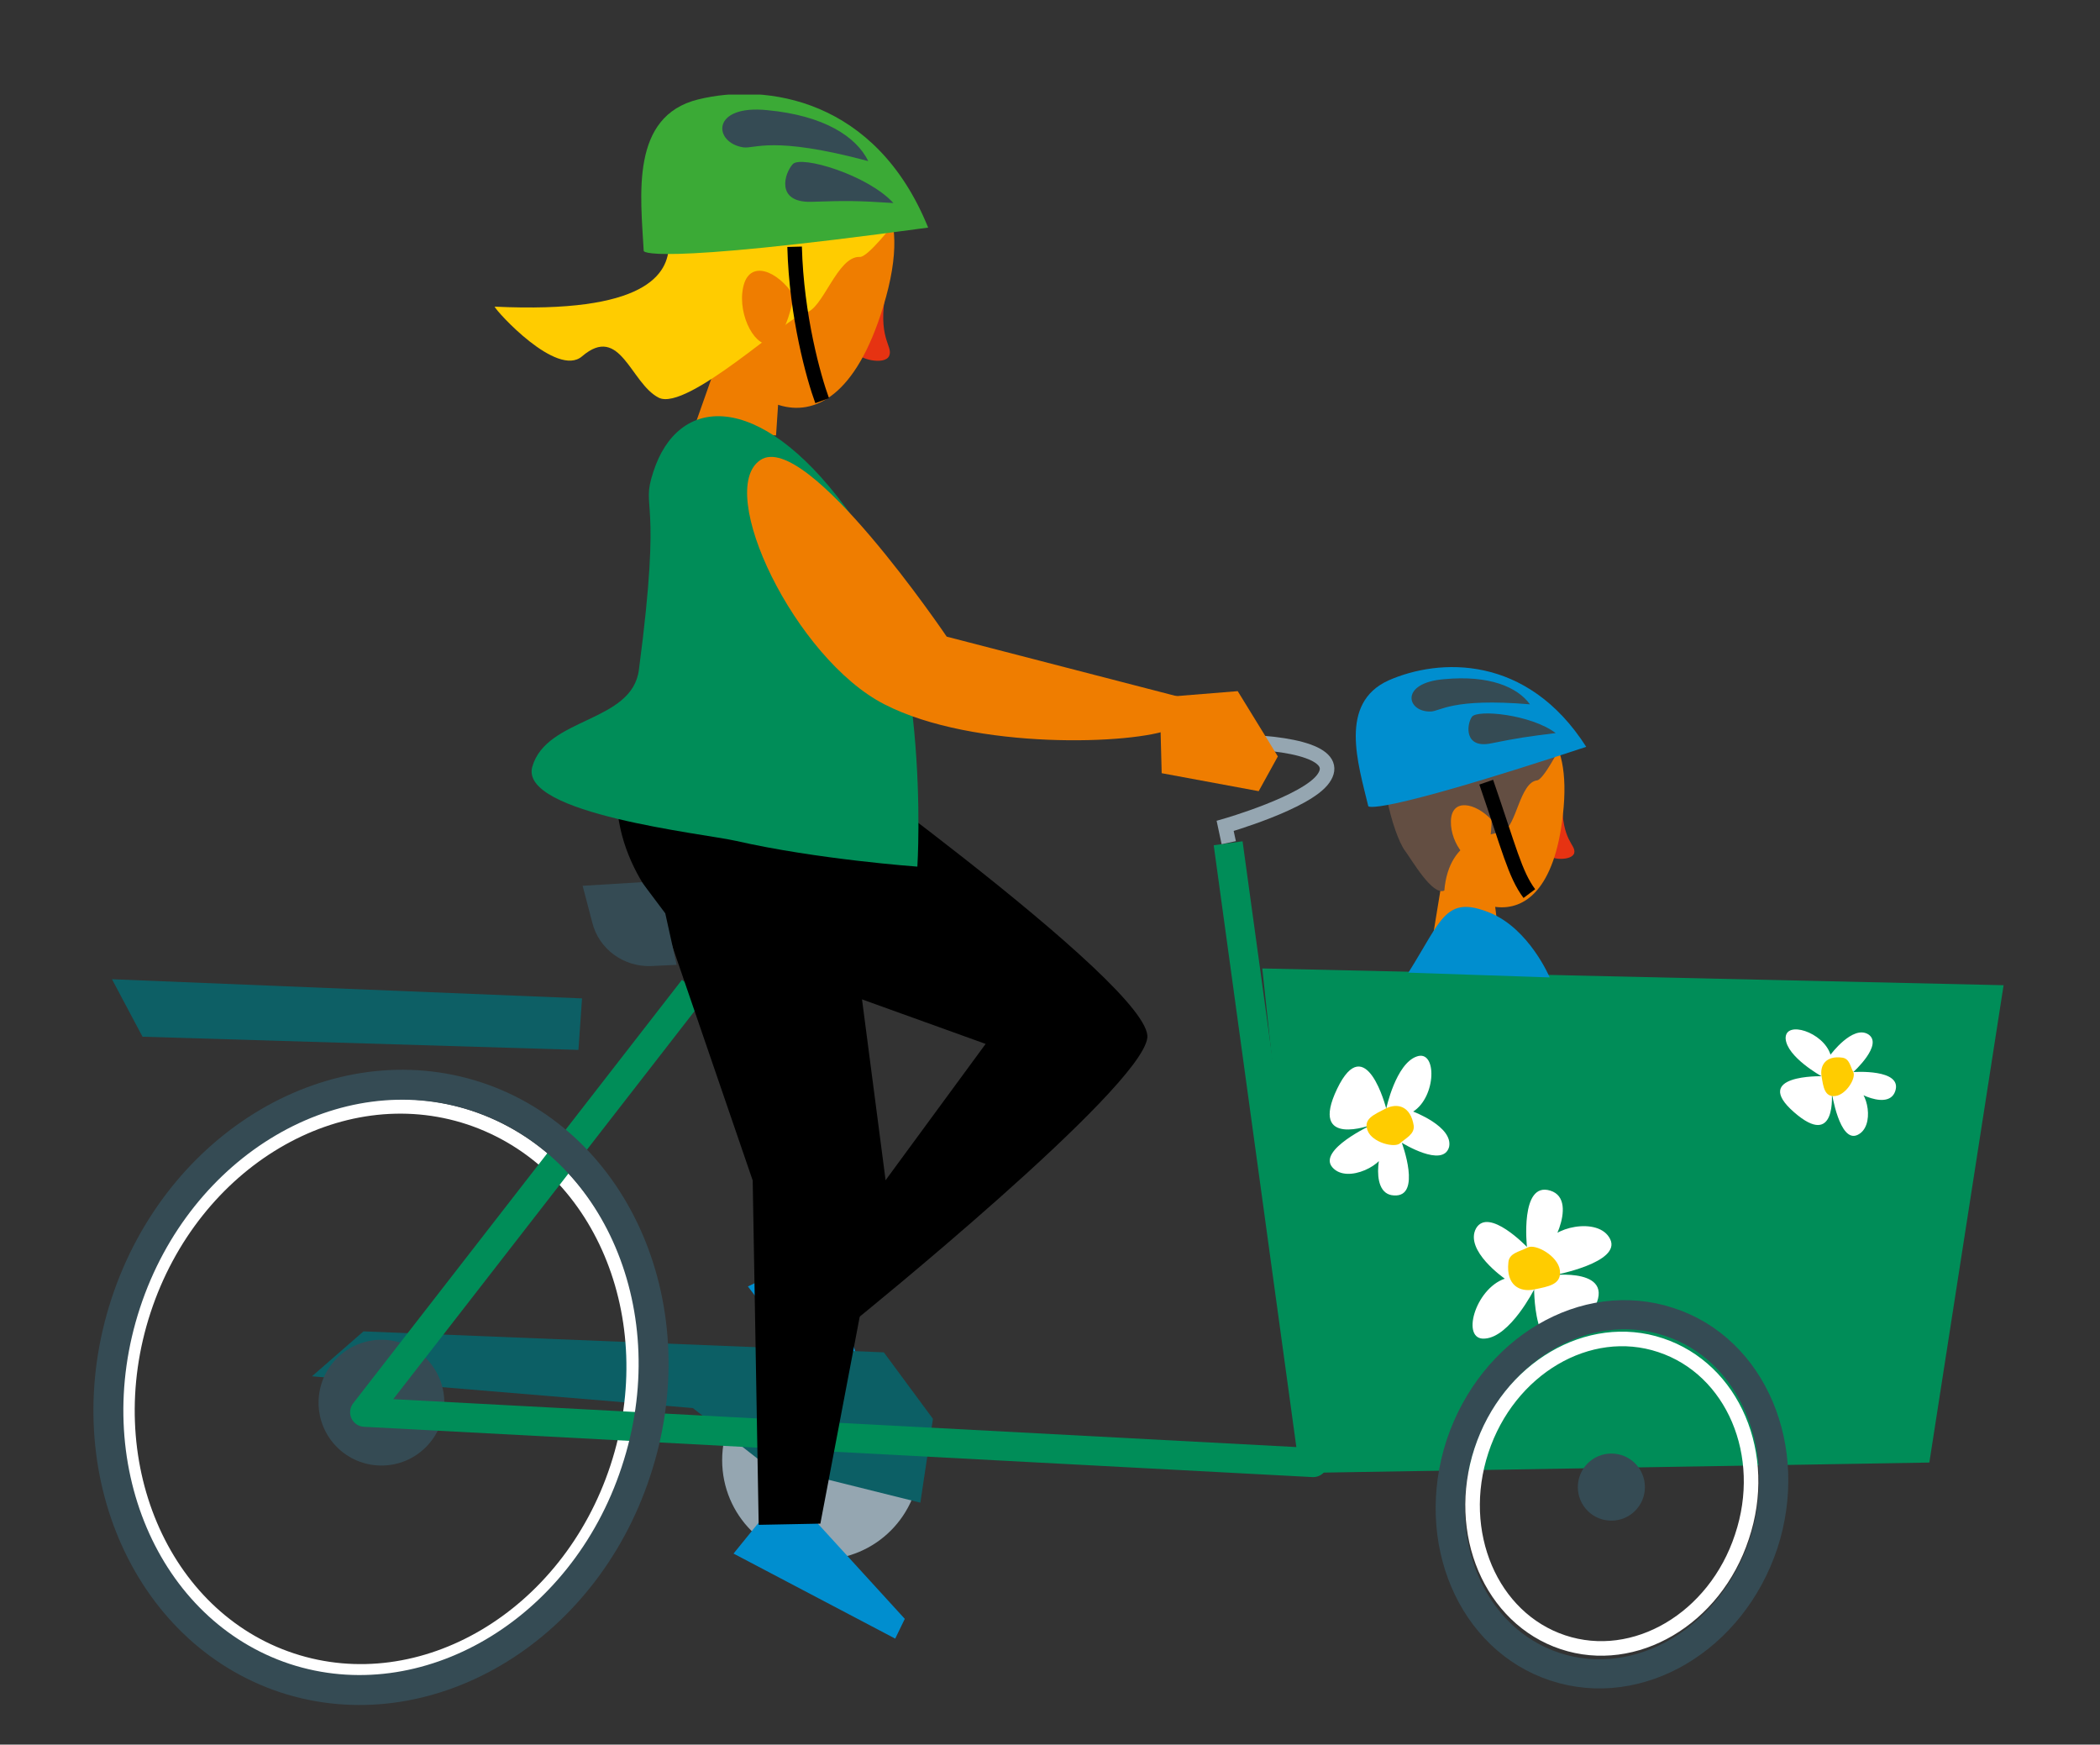 <?xml version="1.0" encoding="UTF-8"?>
<svg xmlns="http://www.w3.org/2000/svg" xmlns:xlink="http://www.w3.org/1999/xlink" version="1.1" id="Ebene_1" x="0px" y="0px" viewBox="0 0 350.7 291.3" style="enable-background:new 0 0 350.7 291.3;" xml:space="preserve">
<rect x="0" y="0" width="350.7" height="291.3" fill="#333333" stroke="none"/>
<style type="text/css">
	.st0{fill:#008ECF;}
	.st1{clip-path:url(#SVGID_2_);fill:#95A6B1;}
	.st2{clip-path:url(#SVGID_4_);fill:#0C5F65;}
	.st3{clip-path:url(#SVGID_6_);fill:#354B54;}
	.st4{fill:none;stroke:#FFFFFF;stroke-width:2.4;stroke-miterlimit:10;}
	.st5{clip-path:url(#SVGID_8_);fill:none;stroke:#008D58;stroke-width:4.864;stroke-linejoin:round;stroke-miterlimit:10;}
	.st6{clip-path:url(#SVGID_10_);fill:#E63312;}
	.st7{clip-path:url(#SVGID_12_);fill:#EF7D00;}
	.st8{clip-path:url(#SVGID_14_);}
	.st9{clip-path:url(#SVGID_16_);fill:#EF7D00;}
	.st10{clip-path:url(#SVGID_18_);fill:#FFCC00;}
	.st11{clip-path:url(#SVGID_20_);fill:#EF7D00;}
	.st12{clip-path:url(#SVGID_22_);fill:#3BAA36;}
	.st13{clip-path:url(#SVGID_24_);fill:#354B54;}
	.st14{clip-path:url(#SVGID_26_);fill:#354B54;}
	.st15{clip-path:url(#SVGID_28_);fill:#E63312;}
	.st16{clip-path:url(#SVGID_30_);fill:#EF7D00;}
	.st17{clip-path:url(#SVGID_32_);fill:#EF7D00;}
	.st18{clip-path:url(#SVGID_34_);fill:#634E42;}
	.st19{clip-path:url(#SVGID_36_);fill:#EF7D00;}
	.st20{clip-path:url(#SVGID_38_);fill:#008ECF;}
	.st21{clip-path:url(#SVGID_40_);fill:#354B54;}
	.st22{clip-path:url(#SVGID_42_);fill:#354B54;}
	.st23{clip-path:url(#SVGID_44_);fill:#008D58;}
	.st24{clip-path:url(#SVGID_46_);fill:none;stroke:#95A6B1;stroke-width:2.432;stroke-miterlimit:10;}
	.st25{clip-path:url(#SVGID_48_);fill:#EF7D00;}
	.st26{clip-path:url(#SVGID_50_);fill:#008D58;}
	.st27{clip-path:url(#SVGID_52_);fill:#EF7D00;}
	.st28{clip-path:url(#SVGID_54_);fill:#008ECF;}
	.st29{clip-path:url(#SVGID_56_);}
	.st30{clip-path:url(#SVGID_58_);fill:none;stroke:#000000;stroke-width:2.432;stroke-miterlimit:10;}
	.st31{clip-path:url(#SVGID_60_);fill:#008ECF;}
	.st32{clip-path:url(#SVGID_62_);fill:#354B54;}
	.st33{clip-path:url(#SVGID_64_);fill:#354B54;}
	.st34{clip-path:url(#SVGID_66_);fill:#FFFFFF;}
	.st35{clip-path:url(#SVGID_68_);fill:#FFCC00;}
	.st36{clip-path:url(#SVGID_70_);fill:#FFFFFF;}
	.st37{clip-path:url(#SVGID_72_);fill:#FFCC00;}
	.st38{clip-path:url(#SVGID_74_);fill:#FFFFFF;}
	.st39{clip-path:url(#SVGID_76_);fill:#FFCC00;}
	.st40{clip-path:url(#SVGID_78_);fill:none;stroke:#354B54;stroke-width:4.864;stroke-miterlimit:10;}
	.st41{clip-path:url(#SVGID_80_);fill:none;stroke:#FFFFFF;stroke-width:2.432;stroke-miterlimit:10;}
	.st42{fill:none;stroke:#354B54;stroke-width:5;stroke-miterlimit:10;}
	.st43{fill:#0D5F65;}
</style>
<polygon class="st0" points="134.8,210 124.9,214.8 143.5,239.1 146.3,236.7 139.8,216 "></polygon>
<g>
	<g>
		<defs>
			<rect id="SVGID_1_" x="45.7" y="-13.7" width="355.6" height="324.6"></rect>
		</defs>
		<clipPath id="SVGID_2_">
			<use xlink:href="#SVGID_1_" style="overflow:visible;"></use>
		</clipPath>
		<path class="st1" d="M153.6,243.9c0,9.1-7.4,16.5-16.5,16.5s-16.5-7.4-16.5-16.6s7.4-16.6,16.5-16.6    C146.2,227.4,153.6,234.8,153.6,243.9"></path>
	</g>
</g>
<g>
	<g>
		<defs>
			<rect id="SVGID_3_" x="45.7" y="-13.7" width="355.6" height="324.6"></rect>
		</defs>
		<clipPath id="SVGID_4_">
			<use xlink:href="#SVGID_3_" style="overflow:visible;"></use>
		</clipPath>
		<polygon class="st2" points="155.8,236.9 147.6,225.8 60.7,222.3 52.1,229.8 115.7,235.1 127.6,244.4 153.7,250.9   "></polygon>
	</g>
</g>
<g>
	<g>
		<defs>
			<rect id="SVGID_5_" x="45.7" y="-13.7" width="355.6" height="324.6"></rect>
		</defs>
		<clipPath id="SVGID_6_">
			<use xlink:href="#SVGID_5_" style="overflow:visible;"></use>
		</clipPath>
		<path class="st3" d="M74.2,234.2c0,5.8-4.7,10.5-10.5,10.5s-10.5-4.7-10.5-10.5s4.7-10.5,10.5-10.5S74.2,228.4,74.2,234.2"></path>
	</g>
</g>
<g>
	<g>
		<path class="st4" d="M103.1,245c-8.2,25-32.6,39.4-54.4,32.2C26.9,270,15.8,243.8,24,218.8c8.2-25,32.6-39.4,54.4-32.2    C100.3,193.9,111.3,220,103.1,245z"></path>
	</g>
</g>
<g>
	<g>
		<defs>
			<rect id="SVGID_7_" x="45.7" y="-13.7" width="355.6" height="324.6"></rect>
		</defs>
		<clipPath id="SVGID_8_">
			<use xlink:href="#SVGID_7_" style="overflow:visible;"></use>
		</clipPath>
		<polyline class="st5" points="115.8,165.1 60.9,235.8 219.3,244.2 205.1,140.8   "></polyline>
	</g>
</g>
<g>
	<g>
		<defs>
			<rect id="SVGID_9_" x="45.7" y="-13.7" width="355.6" height="324.6"></rect>
		</defs>
		<clipPath id="SVGID_10_">
			<use xlink:href="#SVGID_9_" style="overflow:visible;"></use>
		</clipPath>
		<path class="st6" d="M148,48.3c-1.6,8.3,1.2,9.4,0.5,11.1s-5.5,0.5-5.4-0.7C143.2,57.5,148,48.3,148,48.3"></path>
	</g>
</g>
<g>
	<g>
		<defs>
			<rect id="SVGID_11_" x="45.7" y="-13.7" width="355.6" height="324.6"></rect>
		</defs>
		<clipPath id="SVGID_12_">
			<use xlink:href="#SVGID_11_" style="overflow:visible;"></use>
		</clipPath>
		<polygon class="st7" points="130.4,60.7 129.6,72.7 115.7,72 120.6,58.1   "></polygon>
	</g>
</g>
<g>
	<g>
		<defs>
			<rect id="SVGID_13_" x="45.7" y="-13.7" width="355.6" height="324.6"></rect>
		</defs>
		<clipPath id="SVGID_14_">
			<use xlink:href="#SVGID_13_" style="overflow:visible;"></use>
		</clipPath>
		<path class="st8" d="M129.6,119.8c0,0,63.1,44.9,62,53.5s-48.6,47-48.6,47l-3.8-11.4l25.4-34.6l-49.7-17.9c0,0-11.7-9.3-11.9-23.2    C102.8,119.4,129.6,119.8,129.6,119.8"></path>
	</g>
</g>
<g>
	<g>
		<defs>
			<rect id="SVGID_15_" x="45.7" y="15.8" width="288.9" height="269.1"></rect>
		</defs>
		<clipPath id="SVGID_16_">
			<use xlink:href="#SVGID_15_" style="overflow:visible;"></use>
		</clipPath>
		<path class="st9" d="M147.5,51.2c-9.2,30.1-27.8,12.8-28.2,2.8C118.4,29.9,158.3,15.9,147.5,51.2"></path>
	</g>
</g>
<g>
	<g>
		<defs>
			<rect id="SVGID_17_" x="45.7" y="15.8" width="288.9" height="269.1"></rect>
		</defs>
		<clipPath id="SVGID_18_">
			<use xlink:href="#SVGID_17_" style="overflow:visible;"></use>
		</clipPath>
		<path class="st10" d="M149.3,37.3c1.7-5.2-12.9-22.9-32.2-12.7c-7.4,3.9-5.4,11.2-5.4,16.2c0,5-3.9,11.6-29.1,10.4    C82.9,52,93,63.1,97.2,59.5c6.4-5.5,8.1,4.5,12.8,6.9c4.7,2.4,21.9-13.8,24.5-14.2c2.9-0.4,5.3-9.5,9.1-9.3    C144.9,43,149.3,37.3,149.3,37.3"></path>
	</g>
</g>
<g>
	<g>
		<defs>
			<rect id="SVGID_19_" x="45.7" y="15.8" width="288.9" height="269.1"></rect>
		</defs>
		<clipPath id="SVGID_20_">
			<use xlink:href="#SVGID_19_" style="overflow:visible;"></use>
		</clipPath>
		<path class="st11" d="M132.6,49.4c-2.7-4.2-7.5-6.2-8.5-1.4c-1,4.8,2.3,10.5,4.8,9.3C131.3,56.3,132.6,49.4,132.6,49.4"></path>
	</g>
</g>
<g>
	<g>
		<defs>
			<rect id="SVGID_21_" x="45.7" y="15.8" width="288.9" height="269.1"></rect>
		</defs>
		<clipPath id="SVGID_22_">
			<use xlink:href="#SVGID_21_" style="overflow:visible;"></use>
		</clipPath>
		<path class="st12" d="M107.5,41.9c-0.5-9.2-2.3-22.5,9.1-25.3S146.3,16.5,155,38C107.4,44.5,107.5,41.9,107.5,41.9"></path>
	</g>
</g>
<g>
	<g>
		<defs>
			<rect id="SVGID_23_" x="45.7" y="-13.7" width="355.6" height="324.6"></rect>
		</defs>
		<clipPath id="SVGID_24_">
			<use xlink:href="#SVGID_23_" style="overflow:visible;"></use>
		</clipPath>
		<path class="st13" d="M149.2,33.9c-4.3-4.7-15.4-8-16.8-6.5s-2.9,6.4,3,6.3C141.3,33.5,143.1,33.5,149.2,33.9"></path>
	</g>
</g>
<g>
	<g>
		<defs>
			<rect id="SVGID_25_" x="45.7" y="-13.7" width="355.6" height="324.6"></rect>
		</defs>
		<clipPath id="SVGID_26_">
			<use xlink:href="#SVGID_25_" style="overflow:visible;"></use>
		</clipPath>
		<path class="st14" d="M145,26.9c-16.1-4.3-18.9-2-20.9-2.3c-5-0.8-5.4-7.2,4.1-6.2C137.6,19.3,143,22.8,145,26.9"></path>
	</g>
</g>
<g>
	<g>
		<defs>
			<rect id="SVGID_27_" x="45.7" y="-13.7" width="355.6" height="324.6"></rect>
		</defs>
		<clipPath id="SVGID_28_">
			<use xlink:href="#SVGID_27_" style="overflow:visible;"></use>
		</clipPath>
		<path class="st15" d="M260.9,133.8c-0.1,6.7,2.3,7.2,2,8.6c-0.3,1.4-4.2,1.2-4.3,0.2C258.5,141.6,260.9,133.8,260.9,133.8"></path>
	</g>
</g>
<g>
	<g>
		<defs>
			<rect id="SVGID_29_" x="45.7" y="-13.7" width="355.6" height="324.6"></rect>
		</defs>
		<clipPath id="SVGID_30_">
			<use xlink:href="#SVGID_29_" style="overflow:visible;"></use>
		</clipPath>
		<polygon class="st16" points="249,145.9 250.2,155.4 239.2,156.9 241.1,145.3   "></polygon>
	</g>
</g>
<g>
	<g>
		<defs>
			<rect id="SVGID_31_" x="45.7" y="-13.7" width="355.6" height="324.6"></rect>
		</defs>
		<clipPath id="SVGID_32_">
			<use xlink:href="#SVGID_31_" style="overflow:visible;"></use>
		</clipPath>
		<path class="st17" d="M261,136.1c-2.8,24.8-19.8,14-21.5,6.3C235.3,123.7,264.3,107.1,261,136.1"></path>
	</g>
</g>
<g>
	<g>
		<defs>
			<rect id="SVGID_33_" x="45.7" y="-13.7" width="355.6" height="324.6"></rect>
		</defs>
		<clipPath id="SVGID_34_">
			<use xlink:href="#SVGID_33_" style="overflow:visible;"></use>
		</clipPath>
		<path class="st18" d="M260.4,125c0.6-4.3-13.3-16-26.9-5.2c-5.2,4.1-2.6,9.5-1.9,13.4c0.7,3.9,2.1,7.6,3,8.8    c1.2,1.6,4.6,7.6,6.6,6.7c0.8-9.2,7.9-9.2,9.8-9.9c2.2-0.7,2.8-8.2,5.7-8.5C257.8,130.1,260.4,125,260.4,125"></path>
	</g>
</g>
<g>
	<g>
		<defs>
			<rect id="SVGID_35_" x="45.7" y="-13.7" width="355.6" height="324.6"></rect>
		</defs>
		<clipPath id="SVGID_36_">
			<use xlink:href="#SVGID_35_" style="overflow:visible;"></use>
		</clipPath>
		<path class="st19" d="M249.1,136.9c-2.7-2.9-6.7-3.7-6.8,0.2c-0.1,3.9,3.3,7.8,5.1,6.6C249.1,142.4,249.1,136.9,249.1,136.9"></path>
	</g>
</g>
<g>
	<g>
		<defs>
			<rect id="SVGID_37_" x="45.7" y="-13.7" width="355.6" height="324.6"></rect>
		</defs>
		<clipPath id="SVGID_38_">
			<use xlink:href="#SVGID_37_" style="overflow:visible;"></use>
		</clipPath>
		<path class="st20" d="M228.5,134.6c-1.7-7.1-5-17.2,3.4-21c8.4-3.7,23.1-4.4,33,11.1C228.8,136.6,228.5,134.6,228.5,134.6"></path>
	</g>
</g>
<g>
	<g>
		<defs>
			<rect id="SVGID_39_" x="45.7" y="-13.7" width="355.6" height="324.6"></rect>
		</defs>
		<clipPath id="SVGID_40_">
			<use xlink:href="#SVGID_39_" style="overflow:visible;"></use>
		</clipPath>
		<path class="st21" d="M259.8,122.4c-4.1-3.1-13.1-4-14-2.7s-1.3,5.4,3.3,4.4C253.6,123.2,255,123,259.8,122.4"></path>
	</g>
</g>
<g>
	<g>
		<defs>
			<rect id="SVGID_41_" x="45.7" y="-13.7" width="355.6" height="324.6"></rect>
		</defs>
		<clipPath id="SVGID_42_">
			<use xlink:href="#SVGID_41_" style="overflow:visible;"></use>
		</clipPath>
		<path class="st22" d="M255.5,117.6c-13.1-1.1-15,1.2-16.6,1.2c-4,0.1-5.2-4.8,2.3-5.4C248.7,112.7,253.4,114.7,255.5,117.6"></path>
	</g>
</g>
<g>
	<g>
		<defs>
			<rect id="SVGID_43_" x="45.7" y="-13.7" width="355.6" height="324.6"></rect>
		</defs>
		<clipPath id="SVGID_44_">
			<use xlink:href="#SVGID_43_" style="overflow:visible;"></use>
		</clipPath>
		<polygon class="st23" points="219.8,245.9 210.8,161.7 334.6,164.5 322.2,244.2   "></polygon>
	</g>
</g>
<g>
	<g>
		<defs>
			<rect id="SVGID_45_" x="45.7" y="-13.7" width="355.6" height="324.6"></rect>
		</defs>
		<clipPath id="SVGID_46_">
			<use xlink:href="#SVGID_45_" style="overflow:visible;"></use>
		</clipPath>
		<path class="st24" d="M204,123.8c13,0,19.8,2.3,17,6.2c-2.8,4-16.4,7.9-16.4,7.9l0.6,2.8"></path>
	</g>
</g>
<g>
	<g>
		<defs>
			<rect id="SVGID_47_" x="45.7" y="-13.7" width="355.6" height="324.6"></rect>
		</defs>
		<clipPath id="SVGID_48_">
			<use xlink:href="#SVGID_47_" style="overflow:visible;"></use>
		</clipPath>
		<polygon class="st25" points="193.1,116.5 206.7,115.4 213.4,126.3 210.2,132.1 194,129.1 193.8,121.4   "></polygon>
	</g>
</g>
<g>
	<g>
		<defs>
			<rect id="SVGID_49_" x="45.7" y="-13.7" width="355.6" height="324.6"></rect>
		</defs>
		<clipPath id="SVGID_50_">
			<use xlink:href="#SVGID_49_" style="overflow:visible;"></use>
		</clipPath>
		<path class="st26" d="M109.1,78.8c4.1-12.8,17.5-13.8,32.1,5.9s12,60,12,60s-16.7-1.2-30.3-4.3c-5.2-1.2-36.3-4.5-34-12.4    c2.4-8.3,16.7-7.3,17.8-16.2C110.7,81.6,106.9,85.5,109.1,78.8"></path>
	</g>
</g>
<g>
	<g>
		<defs>
			<rect id="SVGID_51_" x="45.7" y="-13.7" width="355.6" height="324.6"></rect>
		</defs>
		<clipPath id="SVGID_52_">
			<use xlink:href="#SVGID_51_" style="overflow:visible;"></use>
		</clipPath>
		<path class="st27" d="M147.7,117.6c-14.9-7.6-28.4-35.7-20.7-40.8c7.7-5.1,31.1,29.5,31.1,29.5l39.8,10.3c0,0,4.1,2.4-2.3,5.1    C189.5,124.3,162.7,125.3,147.7,117.6"></path>
	</g>
</g>
<g>
	<g>
		<defs>
			<rect id="SVGID_53_" x="45.7" y="-13.7" width="355.6" height="324.6"></rect>
		</defs>
		<clipPath id="SVGID_54_">
			<use xlink:href="#SVGID_53_" style="overflow:visible;"></use>
		</clipPath>
		<polygon class="st28" points="129.4,250.9 122.5,259.4 149.5,273.6 151.1,270.3 136.4,254.2   "></polygon>
	</g>
</g>
<g>
	<g>
		<defs>
			<rect id="SVGID_55_" x="45.7" y="-13.7" width="355.6" height="324.6"></rect>
		</defs>
		<clipPath id="SVGID_56_">
			<use xlink:href="#SVGID_55_" style="overflow:visible;"></use>
		</clipPath>
		<polygon class="st29" points="141.3,146.5 147.9,197.1 137,254.4 126.7,254.6 125.7,197.1 105.7,138.8   "></polygon>
	</g>
</g>
<g>
	<g>
		<defs>
			<rect id="SVGID_57_" x="45.7" y="-13.7" width="355.6" height="324.6"></rect>
		</defs>
		<clipPath id="SVGID_58_">
			<use xlink:href="#SVGID_57_" style="overflow:visible;"></use>
		</clipPath>
		<path class="st30" d="M248.2,130.6c3.8,11,4.8,15.4,7.2,18.6 M132.7,41.2c0.3,11.6,3.2,21.9,4.6,25.7"></path>
	</g>
</g>
<g>
	<g>
		<defs>
			<rect id="SVGID_59_" x="45.7" y="-13.7" width="355.6" height="324.6"></rect>
		</defs>
		<clipPath id="SVGID_60_">
			<use xlink:href="#SVGID_59_" style="overflow:visible;"></use>
		</clipPath>
		<path class="st31" d="M235.2,162.4c5.6-8.9,6.2-13,13.6-10c6.6,2.7,10,10.8,10,10.8L235.2,162.4z"></path>
	</g>
</g>
<g>
	<g>
		<defs>
			<rect id="SVGID_61_" x="45.7" y="-13.7" width="355.6" height="324.6"></rect>
		</defs>
		<clipPath id="SVGID_62_">
			<use xlink:href="#SVGID_61_" style="overflow:visible;"></use>
		</clipPath>
		<path class="st32" d="M274.7,248.3c0,3.1-2.5,5.6-5.6,5.6c-3.1,0-5.6-2.5-5.6-5.6c0-3.1,2.5-5.6,5.6-5.6    C272.2,242.7,274.7,245.2,274.7,248.3"></path>
	</g>
</g>
<g>
	<g>
		<defs>
			<rect id="SVGID_63_" x="45.7" y="-13.7" width="355.6" height="324.6"></rect>
		</defs>
		<clipPath id="SVGID_64_">
			<use xlink:href="#SVGID_63_" style="overflow:visible;"></use>
		</clipPath>
		<path class="st33" d="M107.2,147.3l-9.9,0.6l1.6,6.1c1.1,4.5,5.3,7.5,9.9,7.3l4.2-0.2l-1.9-8.6L107.2,147.3z"></path>
	</g>
</g>
<g>
	<g>
		<defs>
			<rect id="SVGID_65_" x="45.7" y="-13.7" width="355.6" height="324.6"></rect>
		</defs>
		<clipPath id="SVGID_66_">
			<use xlink:href="#SVGID_65_" style="overflow:visible;"></use>
		</clipPath>
		<path class="st34" d="M305.7,176.1c-1.2-3.8-7.6-5.8-7.5-2.7c0.2,3.1,6,6.3,6,6.3s-11.8-0.3-4.6,6s6.3-3.3,6.3-3.3    s1.3,8.5,4.3,7.1s1.7-7.6-0.5-8s5.5,4.5,6.8,0.7c1.3-3.8-7-3.2-7-3.2s5.1-4.6,2.5-6.3C309.4,171.1,305.7,176.1,305.7,176.1"></path>
	</g>
</g>
<g>
	<g>
		<defs>
			<rect id="SVGID_67_" x="45.7" y="-13.7" width="355.6" height="324.6"></rect>
		</defs>
		<clipPath id="SVGID_68_">
			<use xlink:href="#SVGID_67_" style="overflow:visible;"></use>
		</clipPath>
		<path class="st35" d="M307.7,176.6c-2.8-0.4-3.8,1.3-3.5,3.1c0.3,1.8,0.5,3.5,2.3,3.3c1.8-0.2,3.5-3,3-4    C309,178.1,308.9,176.8,307.7,176.6"></path>
	</g>
</g>
<g>
	<g>
		<defs>
			<rect id="SVGID_69_" x="45.7" y="-13.7" width="355.6" height="324.6"></rect>
		</defs>
		<clipPath id="SVGID_70_">
			<use xlink:href="#SVGID_69_" style="overflow:visible;"></use>
		</clipPath>
		<path class="st36" d="M236,185.6c3.9-2.5,4-10.4,0.6-9.2c-3.5,1.2-5.1,8.7-5.1,8.7s-3.4-13.3-8.2-3.3c-4.8,10,5.8,6,5.8,6    s-9.1,4.2-6.6,7.1c2.5,2.9,9.1-0.6,8.8-3.1s-3.2,7.6,1.5,7.8c4.7,0.3,1.3-8.8,1.3-8.8s6.9,4.3,7.9,0.7    C242.7,188.1,236,185.6,236,185.6"></path>
	</g>
</g>
<g>
	<g>
		<defs>
			<rect id="SVGID_71_" x="45.7" y="-13.7" width="355.6" height="324.6"></rect>
		</defs>
		<clipPath id="SVGID_72_">
			<use xlink:href="#SVGID_71_" style="overflow:visible;"></use>
		</clipPath>
		<path class="st37" d="M236.1,188c-0.5-3.3-2.7-3.9-4.7-2.9c-1.9,1-3.8,1.7-3,3.7c0.8,2,4.5,2.9,5.4,2.1    C234.8,190,236.2,189.4,236.1,188"></path>
	</g>
</g>
<g>
	<g>
		<defs>
			<rect id="SVGID_73_" x="45.7" y="-13.7" width="355.6" height="324.6"></rect>
		</defs>
		<clipPath id="SVGID_74_">
			<use xlink:href="#SVGID_73_" style="overflow:visible;"></use>
		</clipPath>
		<path class="st38" d="M251.3,213.5c-5,1.7-7.4,10.4-3.3,10c4.2-0.3,8.2-8.2,8.2-8.2s0,15.7,8.1,5.9c8.1-9.7-4.7-8.3-4.7-8.3    s11.2-2.1,9.3-6c-1.9-3.9-10.2-1.9-10.6,1c-0.4,2.9,5.8-7.5,0.6-9.1c-5.1-1.6-3.9,9.4-3.9,9.4s-6.4-6.7-8.5-3.1    C244.5,208.8,251.3,213.5,251.3,213.5"></path>
	</g>
</g>
<g>
	<g>
		<defs>
			<rect id="SVGID_75_" x="45.7" y="-13.7" width="355.6" height="324.6"></rect>
		</defs>
		<clipPath id="SVGID_76_">
			<use xlink:href="#SVGID_75_" style="overflow:visible;"></use>
		</clipPath>
		<path class="st39" d="M251.9,210.8c-0.4,3.8,1.9,5,4.3,4.5c2.4-0.5,4.6-0.8,4.3-3.2c-0.3-2.4-4.1-4.5-5.4-3.8    C253.8,209,252,209.2,251.9,210.8"></path>
	</g>
</g>
<g>
	<g>
		<defs>
			<rect id="SVGID_77_" x="45.7" y="15.8" width="288.9" height="269.1"></rect>
		</defs>
		<clipPath id="SVGID_78_">
			<use xlink:href="#SVGID_77_" style="overflow:visible;"></use>
		</clipPath>
		<path class="st40" d="M294.5,257.8c-5.3,15.9-20.8,25.1-34.8,20.5c-14-4.6-21-21.2-15.8-37.1c5.3-15.9,20.8-25.1,34.8-20.5    C292.7,225.2,299.7,241.9,294.5,257.8z"></path>
	</g>
</g>
<g>
	<g>
		<defs>
			<rect id="SVGID_79_" x="45.7" y="15.8" width="288.9" height="269.1"></rect>
		</defs>
		<clipPath id="SVGID_80_">
			<use xlink:href="#SVGID_79_" style="overflow:visible;"></use>
		</clipPath>
		<path class="st41" d="M290.9,256.6c-4.5,13.7-17.9,21.6-29.9,17.6c-12-4-18.1-18.3-13.6-32c4.5-13.7,17.9-21.6,29.9-17.6    C289.4,228.6,295.5,242.9,290.9,256.6z"></path>
	</g>
</g>
<g>
	<path class="st42" d="M106.2,245.7c-8.8,26.8-35.1,42.2-58.6,34.5c-23.5-7.8-35.4-35.8-26.6-62.6c8.8-26.8,35.1-42.2,58.6-34.5   C103.2,190.9,115.1,218.9,106.2,245.7z"></path>
</g>
<polygon class="st43" points="18.7,163.5 97.2,166.7 96.6,175.3 23.8,173.1 "></polygon>
</svg>
